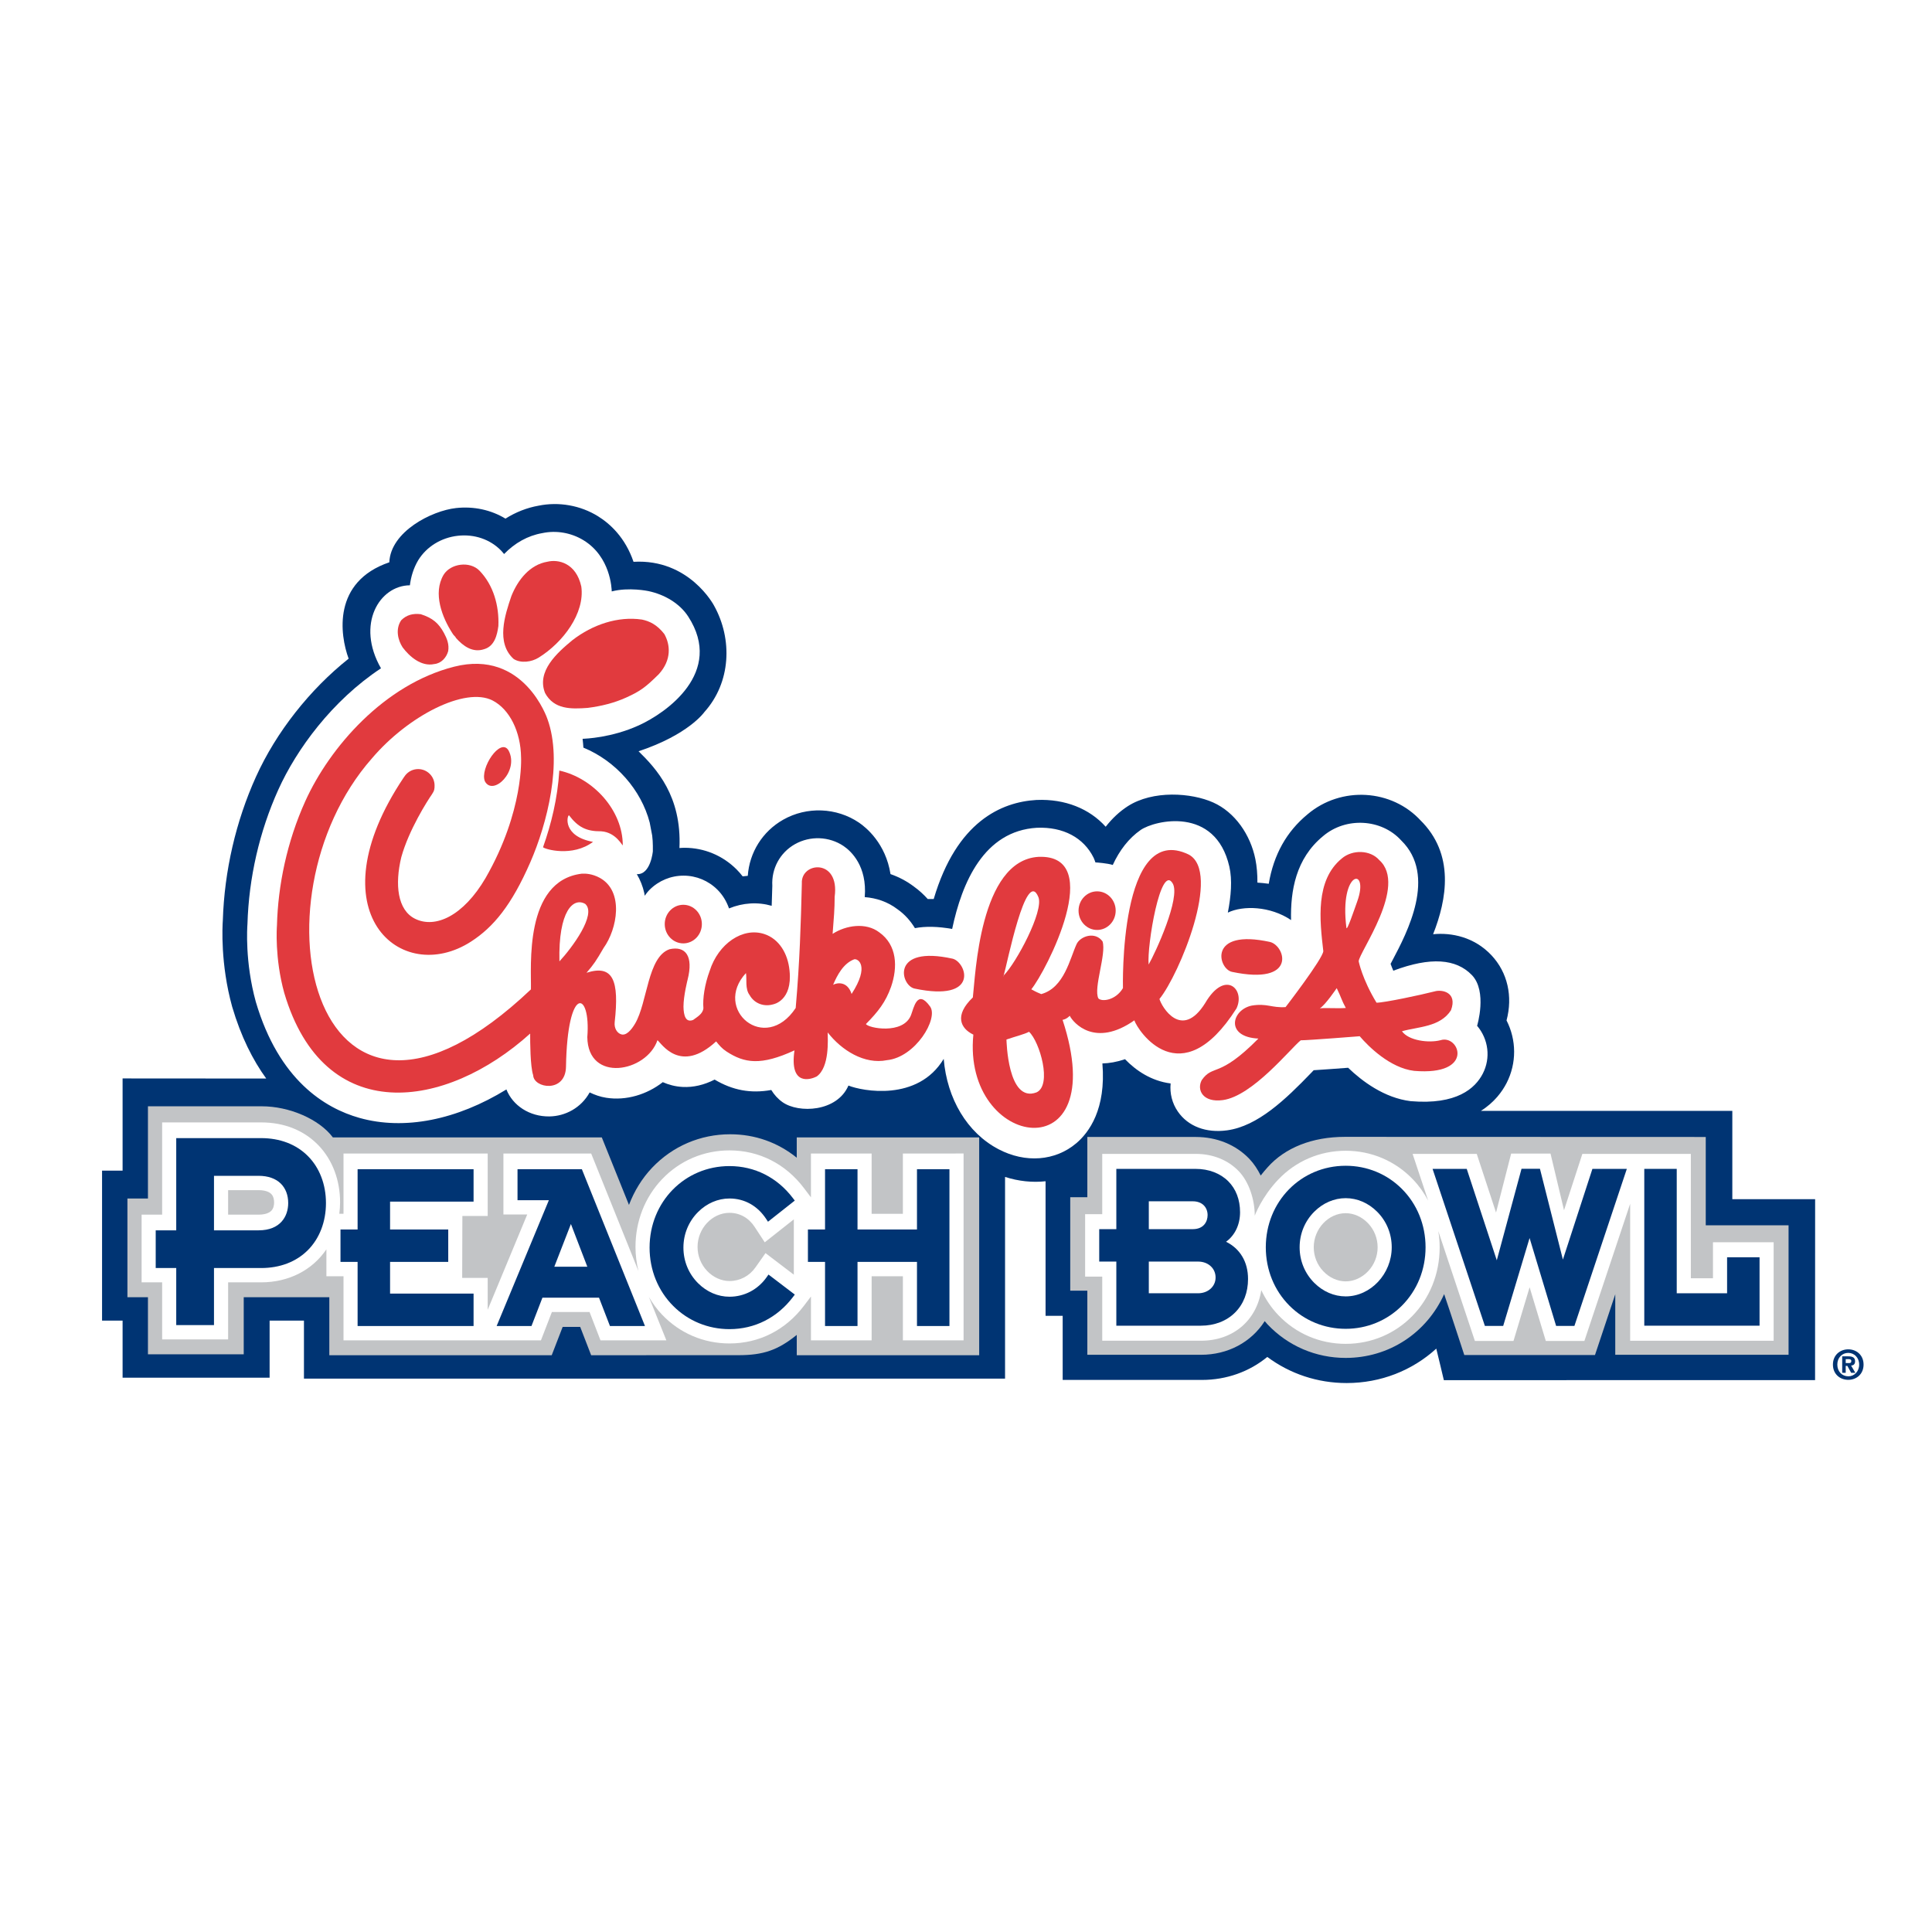 <?xml version="1.0" encoding="utf-8"?>
<!-- Generator: Adobe Illustrator 13.0.0, SVG Export Plug-In . SVG Version: 6.00 Build 14948)  -->
<!DOCTYPE svg PUBLIC "-//W3C//DTD SVG 1.0//EN" "http://www.w3.org/TR/2001/REC-SVG-20010904/DTD/svg10.dtd">
<svg version="1.0" id="Layer_1" xmlns="http://www.w3.org/2000/svg" xmlns:xlink="http://www.w3.org/1999/xlink" x="0px" y="0px"
	 width="192.756px" height="192.756px" viewBox="0 0 192.756 192.756" enable-background="new 0 0 192.756 192.756"
	 xml:space="preserve">
<g>
	<polygon fill-rule="evenodd" clip-rule="evenodd" fill="#FFFFFF" points="0,0 192.756,0 192.756,192.756 0,192.756 0,0 	"/>
	<path fill-rule="evenodd" clip-rule="evenodd" fill="#003473" d="M172.834,119.649v-8.816h-25.086
		c1.355-0.855,2.13-1.936,2.559-2.769c1.024-1.99,0.996-4.311,0-6.257c0.641-2.397,0.107-4.778-1.497-6.492
		c-1.715-1.832-3.988-2.289-5.829-2.107c1.363-3.447,2.202-7.989-1.305-11.41l0.105,0.11c-2.907-3.2-7.98-3.499-11.321-0.67
		c-2.101,1.73-3.381,4.019-3.878,6.936c-0.385-0.052-0.762-0.092-1.13-0.115c0.007-0.836-0.059-1.617-0.202-2.332
		c-0.494-2.454-2.042-4.692-4.212-5.664c-2.17-0.971-6.005-1.248-8.529,0.379c-0.812,0.524-1.544,1.21-2.195,2.042
		c-1.625-1.809-4.065-2.786-6.866-2.672l-0.024,0l-0.023,0.001c-3.494,0.207-7.961,2.151-10.245,9.884
		c-0.202-0.004-0.401-0.004-0.596,0c-0.417-0.466-0.877-0.882-1.379-1.244c-0.705-0.535-1.493-0.95-2.335-1.244
		c-0.484-3.076-2.447-4.662-3.144-5.134c-2.235-1.515-5.203-1.631-7.561-0.294c-2.07,1.174-3.37,3.266-3.535,5.601
		c-0.171,0.014-0.341,0.028-0.511,0.052c-0.188-0.243-0.389-0.475-0.606-0.692c-1.392-1.391-3.237-2.158-5.196-2.158
		c-0.17,0-0.338,0.013-0.505,0.024c0.237-5.192-2.317-7.926-4.079-9.655c5.014-1.661,6.571-3.917,6.571-3.917
		c2.643-2.94,2.832-7.253,0.957-10.619c0,0-2.46-4.689-8.03-4.365c-0.826-2.424-2.342-3.799-3.545-4.546
		c-1.749-1.085-3.907-1.467-5.934-1.053c-1.165,0.207-2.276,0.647-3.296,1.291c-1.439-0.87-3.16-1.25-4.936-1.055
		c-2.432,0.268-6.53,2.354-6.653,5.412c-5.678,1.937-4.94,7.218-4.059,9.614c-3.861,3.063-7.232,7.33-9.247,11.788
		c-2.008,4.441-3.149,9.389-3.305,14.313c-0.043,0.599-0.251,4.349,0.927,8.61l0.006,0.021l0.006,0.021
		c0.875,2.964,2.055,5.297,3.39,7.138c-0.137-0.005-14.33-0.01-14.33-0.01v9.2h-2.049v14.963h2.049v5.692h14.668v-5.693l3.426-0.001
		v5.787h69.949v-20.121c1.35,0.433,2.721,0.575,4.042,0.431v13.426h1.707v6.396h13.898c2.451,0,4.74-0.829,6.517-2.294
		c2.272,1.69,5.013,2.605,7.916,2.605c3.411,0,6.551-1.252,8.944-3.434c0.033,0.101,0.755,3.147,0.755,3.147l37.037-0.007
		l0.006-18.048H172.834L172.834,119.649z"/>
	<path fill-rule="evenodd" clip-rule="evenodd" fill="#C2C4C6" d="M79.492,113.478v2.027c-1.893-1.528-4.17-2.339-6.641-2.339
		c-2.979,0-5.746,1.187-7.793,3.342c-1.004,1.058-1.781,2.329-2.306,3.707l-2.711-6.737H33.21c-1.374-1.831-4.36-3.103-7.089-3.103
		h-11.36v9.2h-2.048v9.85h2.048v5.692h9.556v-5.692l8.539-0.002v5.788h22.189l1.093-2.827h1.748l1.093,2.827
		c0,0,13.203-0.004,14.693-0.004c2.471,0,3.929-0.495,5.821-2.023v2.027h18.2v-21.733H79.492L79.492,113.478z"/>
	<path fill-rule="evenodd" clip-rule="evenodd" fill="#FFFFFF" d="M90.081,115.087v6.013h-3.118v-6.013h-6.055v4.372
		c-0.146-0.193-0.692-0.915-0.692-0.915c-1.837-2.431-4.478-3.769-7.436-3.769c-2.578,0-4.97,1.023-6.735,2.881
		c-1.704,1.794-2.642,4.191-2.642,6.75c0,0.823,0.107,1.627,0.296,2.403c-1.774-4.409-4.717-11.723-4.717-11.723h-8.756v6.085h2.375
		c-0.562,1.354-3.574,8.609-3.944,9.502v-3.177h-2.545l0.019-6.181h2.526v-6.229H34.272v6.013h-0.42
		c0.047-0.38,0.079-0.759,0.079-1.137c0-2.207-0.753-4.216-2.122-5.656c-1.443-1.52-3.435-2.323-5.757-2.323h-9.874v9.201h-2.049
		v6.756h2.049v5.692h6.583v-5.692h3.291c2.779,0,5.125-1.237,6.514-3.296v2.686h1.707v6.396H53.97l1.093-2.827h3.757
		c0.231,0.598,1.092,2.827,1.092,2.827h6.571c0,0-1.582-3.933-1.738-4.32c0.366,0.627,0.795,1.217,1.301,1.75
		c1.766,1.858,4.157,2.881,6.735,2.881c2.958,0,5.599-1.338,7.436-3.769l0.692-0.915v4.373h6.055v-6.396h3.118v6.396h6.055v-18.64
		H90.081L90.081,115.087L90.081,115.087z M27.075,120.793c-0.24,0.252-0.691,0.392-1.269,0.392H22.76v-2.443h3.045
		c0.578,0,1.029,0.14,1.269,0.392c0.226,0.238,0.273,0.583,0.273,0.83S27.3,120.555,27.075,120.793L27.075,120.793L27.075,120.793z
		 M76.374,125.023L76.04,125.5l-0.67,0.951c-0.607,0.862-1.55,1.357-2.588,1.357c-0.811,0-1.625-0.367-2.232-1.007
		c-0.615-0.647-0.954-1.498-0.954-2.396c0-1.844,1.459-3.401,3.186-3.401c1.025,0,1.917,0.498,2.509,1.403l0.672,1.026l0.336,0.514
		c0,0,2.264-1.789,2.902-2.292v0.043v5.478C78.575,126.699,76.374,125.023,76.374,125.023L76.374,125.023z"/>
	<path fill-rule="evenodd" clip-rule="evenodd" fill="#C2C4C6" d="M170.183,122.251v-8.815c0,0-32.821-0.012-36.001-0.012
		c-3.272,0-5.98,1.086-7.716,3.041c-0.222,0.249-0.456,0.521-0.685,0.817c-0.304-0.603-0.662-1.166-1.118-1.646
		c-1.349-1.42-3.252-2.201-5.36-2.201h-10.819v6.014h-1.706v9.321h1.706v6.397h11.343c2.679,0,5.01-1.253,6.354-3.358
		c0.096,0.108,0.189,0.228,0.285,0.329c2.048,2.154,4.814,3.341,7.793,3.341c4.303,0,8.063-2.469,9.824-6.363
		c0.592,1.729,2.01,6.077,2.01,6.077h13.038l2.024-6.065v6.04h17.29v-12.917H170.183L170.183,122.251z"/>
	<path fill-rule="evenodd" clip-rule="evenodd" fill="#FFFFFF" d="M170.903,123.938v3.595h-2.207v-12.411h-10.823l-1.83,5.624
		l-1.347-5.65h-3.929l-1.507,5.882c-0.604-1.836-1.925-5.855-1.925-5.855h-6.4c0,0,1.098,3.296,1.55,4.655
		c-0.401-0.755-0.896-1.457-1.491-2.084c-1.766-1.858-4.157-2.883-6.735-2.883c-2.577,0-4.97,1.024-6.735,2.883
		c-1.656,1.742-2.337,3.592-2.337,3.592c0-1.62-0.584-3.371-1.581-4.421c-1.066-1.123-2.596-1.742-4.303-1.742h-9.332v6.015h-1.707
		v6.229h1.707v6.397h9.855c3.211,0,5.55-2.026,6.012-5.047c0.429,0.906,0.988,1.743,1.686,2.476
		c1.766,1.859,4.158,2.883,6.735,2.883c5.258,0,9.377-4.23,9.377-9.632c0-0.551-0.052-1.091-0.137-1.621
		c1.445,4.341,3.652,10.967,3.652,10.967H151l1.61-5.359c0.524,1.741,1.616,5.359,1.616,5.359h3.847l4.568-13.689v13.664h14.316
		v-9.824H170.903L170.903,123.938L170.903,123.938z M136.491,126.836c-0.608,0.64-1.421,1.007-2.232,1.007s-1.625-0.367-2.232-1.007
		c-0.615-0.646-0.954-1.498-0.954-2.395c0-1.845,1.459-3.401,3.187-3.401c0.812,0,1.624,0.367,2.232,1.007
		c0.615,0.646,0.954,1.498,0.954,2.395S137.106,126.189,136.491,126.836L136.491,126.836z"/>
	<path fill-rule="evenodd" clip-rule="evenodd" fill="#003473" d="M122.324,123.89c0.882-0.643,1.397-1.7,1.397-2.946
		c0-1.25-0.406-2.316-1.174-3.085c-0.799-0.799-1.951-1.239-3.245-1.239h-7.625h-0.3v6.014h-1.707v3.234h1.707v6.396h0.3h8.148
		c1.346,0,2.554-0.467,3.401-1.315c0.845-0.844,1.291-2,1.291-3.345C124.519,125.904,123.725,124.582,122.324,123.89L122.324,123.89
		L122.324,123.89z M120.836,126.368c0.29,0.291,0.443,0.668,0.443,1.092c0,0.896-0.752,1.57-1.749,1.57h-4.913v-3.163h4.913
		C120.049,125.867,120.512,126.045,120.836,126.368L120.836,126.368L120.836,126.368z M119.007,122.633h-4.39v-2.779h4.39
		c0.453,0,0.831,0.139,1.094,0.4c0.246,0.247,0.382,0.593,0.382,0.977C120.482,121.877,120.096,122.633,119.007,122.633
		L119.007,122.633z"/>
	<path fill-rule="evenodd" clip-rule="evenodd" fill="#003473" d="M134.259,116.308c-4.469,0-7.97,3.572-7.97,8.134
		c0,2.234,0.84,4.304,2.365,5.831c1.486,1.484,3.477,2.303,5.604,2.303s4.118-0.818,5.604-2.303
		c1.525-1.527,2.366-3.597,2.366-5.831s-0.841-4.304-2.366-5.83C138.377,117.125,136.387,116.308,134.259,116.308L134.259,116.308
		L134.259,116.308z M134.259,129.341c-1.151,0-2.264-0.479-3.135-1.35c-0.941-0.941-1.46-2.201-1.46-3.55
		c0-1.348,0.519-2.608,1.46-3.549c0.871-0.871,1.983-1.351,3.135-1.351s2.264,0.479,3.135,1.351c0.941,0.94,1.459,2.201,1.459,3.549
		C138.853,127.098,136.749,129.341,134.259,129.341L134.259,129.341z"/>
	<polygon fill-rule="evenodd" clip-rule="evenodd" fill="#003473" points="158.875,116.619 155.931,125.669 153.642,116.612 
		151.802,116.612 149.335,125.74 146.336,116.619 142.928,116.619 148.147,132.289 149.973,132.289 152.607,123.519 
		155.254,132.289 157.079,132.289 162.309,116.619 158.875,116.619 	"/>
	<polygon fill-rule="evenodd" clip-rule="evenodd" fill="#003473" points="172.312,125.437 172.312,129.03 167.288,129.03 
		167.288,116.619 164.05,116.619 164.05,132.264 175.551,132.264 175.551,125.437 172.312,125.437 	"/>
	<path fill-rule="evenodd" clip-rule="evenodd" fill="#FFFFFF" d="M147.372,102.344c0,0,1.044-3.435-0.523-5.061
		c-1.568-1.625-4.11-1.84-7.838-0.436c-0.112-0.259-0.201-0.485-0.272-0.682c0.061-0.116,0.123-0.234,0.182-0.345
		c1.466-2.767,4.471-8.465,0.875-11.973c-1.967-2.166-5.527-2.357-7.793-0.427c-2.729,2.241-3.258,5.458-3.194,8.375
		c-2.076-1.402-4.798-1.473-6.307-0.744c0.318-1.646,0.459-3.251,0.148-4.6c-1.396-6.049-7.448-4.616-8.85-3.642
		c-1.179,0.821-2.105,2.024-2.779,3.488c-0.491-0.168-1.666-0.258-1.731-0.255c-0.06-0.155-0.104-0.315-0.177-0.462
		c-0.994-2.008-3.036-3.1-5.657-2.994c-5.296,0.313-7.48,5.468-8.459,10.094c-1.411-0.249-2.655-0.282-3.714-0.079
		c-0.442-0.728-1.01-1.37-1.728-1.878c-1-0.765-2.139-1.131-3.28-1.218c0.257-3.09-1.36-4.586-2.104-5.091
		c-1.437-0.974-3.346-1.048-4.866-0.187c-1.486,0.843-2.349,2.433-2.251,4.151c0,0-0.043,1.268-0.063,1.994
		c-1.385-0.4-2.869-0.31-4.257,0.261c-0.241-0.691-0.617-1.331-1.148-1.861c-0.909-0.909-2.112-1.409-3.388-1.409
		s-2.479,0.5-3.388,1.409c-0.184,0.184-0.338,0.389-0.489,0.595c-0.017-0.09-0.021-0.183-0.041-0.272
		c-0.153-0.683-0.406-1.313-0.745-1.883c1.388,0.079,1.6-2.282,1.6-2.282l0-0.54c0-0.343-0.027-0.686-0.066-1.026l-0.247-1.295
		c-0.848-3.257-3.377-6.145-6.616-7.479c-0.021-0.296-0.045-0.59-0.081-0.881c0.278-0.012,2.866-0.094,5.604-1.338
		c2.738-1.242,8.539-5.289,4.936-10.857c-0.847-1.31-2.36-2.202-3.978-2.543c0,0-1.944-0.411-3.654,0.034
		c-0.007-0.278-0.116-3.453-2.814-5.104c-1.229-0.752-2.717-1.012-4.124-0.711c-1.44,0.252-2.734,0.983-3.802,2.085
		c-0.097-0.111-0.187-0.229-0.29-0.336c-1.091-1.126-2.666-1.668-4.322-1.486c-1.652,0.182-3.124,1.083-3.958,2.444
		c-0.454,0.765-0.716,1.609-0.829,2.497c-3.039,0.022-5.402,3.89-2.883,8.282c-4.894,3.237-8.429,8.095-10.241,12.103
		c-1.884,4.169-2.947,8.804-3.082,13.416c-0.023,0.302-0.265,3.782,0.839,7.773c2.301,7.799,6.89,10.594,10.334,11.564
		c4.486,1.265,9.721,0.202,14.663-2.839c0.628,1.596,2.294,2.716,4.28,2.693c1.583-0.018,3.173-0.848,4.026-2.396
		c0.505,0.245,1.048,0.438,1.646,0.532c1.995,0.316,4.074-0.322,5.65-1.555c0.571,0.25,1.223,0.438,1.981,0.477
		c1.072,0.055,2.139-0.197,3.191-0.733c1.796,1.063,3.585,1.408,5.653,1.037c0.29,0.475,0.657,0.886,1.124,1.216
		c1.595,1.129,5.435,0.984,6.574-1.658c1.354,0.548,6.918,1.64,9.505-2.662c0.333,3.979,2.332,7.367,5.465,9.012
		c2.69,1.411,5.665,1.183,7.764-0.595c1.278-1.083,2.982-3.409,2.604-7.961c0.675-0.017,1.432-0.143,2.257-0.422
		c1.095,1.137,2.62,2.168,4.535,2.416c0.004,0.002,0.01,0,0.015,0.002c-0.096,0.983,0.147,1.976,0.723,2.807
		c1.021,1.476,2.812,2.157,4.91,1.871c3.051-0.416,5.819-3.064,8.394-5.74c0.079-0.083,0.164-0.171,0.247-0.258
		c1.005-0.062,2.357-0.163,3.435-0.245c1.378,1.326,3.6,3.009,6.241,3.332c4.598,0.392,6.44-1.279,7.196-2.748
		C148.737,105.565,148.514,103.693,147.372,102.344L147.372,102.344z"/>
	<path fill-rule="evenodd" clip-rule="evenodd" fill="#E13A3E" d="M45.492,63.649c0.723,0.816,1.676,1.508,2.825,1.115
		c1.017-0.299,1.288-1.4,1.406-2.31c0.086-2.021-0.495-4.078-1.882-5.514c-0.962-0.993-2.889-0.726-3.583,0.407
		c-1.09,1.837-0.151,4.262,0.913,5.89C45.267,63.409,45.436,63.493,45.492,63.649L45.492,63.649z"/>
	<path fill-rule="evenodd" clip-rule="evenodd" fill="#E13A3E" d="M54.383,69.147c0.896,1.637,2.564,1.604,4.243,1.481
		c1.372-0.172,2.673-0.5,3.851-1.035c1.397-0.633,1.931-1.021,3.261-2.34c1.292-1.435,1.132-2.938,0.547-3.988
		c-0.739-0.956-1.494-1.295-2.237-1.451c-2.389-0.353-4.922,0.494-6.941,2.058C55.56,65.149,53.515,66.978,54.383,69.147
		L54.383,69.147z"/>
	<path fill-rule="evenodd" clip-rule="evenodd" fill="#E13A3E" d="M43.329,66.252c0.698-0.067,1.206-0.641,1.385-1.282
		c0.115-0.675-0.118-1.258-0.417-1.811c-0.533-0.981-1.129-1.501-2.32-1.881c-0.783-0.093-1.416,0.07-1.947,0.604
		c-0.608,0.891-0.32,2.002,0.138,2.704C40.839,65.487,42.028,66.539,43.329,66.252L43.329,66.252z"/>
	<path fill-rule="evenodd" clip-rule="evenodd" fill="#E13A3E" d="M53.752,65.605c2.41-1.501,4.62-4.412,4.244-7.092
		c-0.521-2.349-2.298-2.736-3.378-2.471c-1.743,0.29-2.95,1.794-3.602,3.44c-0.642,1.894-1.553,4.646,0.234,6.265
		C51.965,66.197,53.031,66.058,53.752,65.605L53.752,65.605z"/>
	<path fill-rule="evenodd" clip-rule="evenodd" fill="#E13A3E" d="M95.06,95.652c-6.241-1.383-5.218,2.683-3.816,2.978
		C97.749,99.997,96.458,96.044,95.06,95.652L95.06,95.652z"/>
	<path fill-rule="evenodd" clip-rule="evenodd" fill="#E13A3E" d="M122.916,96.964c6.505,1.368,5.352-2.57,3.816-2.978
		C120.492,92.604,121.515,96.669,122.916,96.964L122.916,96.964z"/>
	<path fill-rule="evenodd" clip-rule="evenodd" fill="#E13A3E" d="M109.46,92.782c1.022,0,1.852-0.862,1.852-1.926
		s-0.829-1.926-1.852-1.926c-1.023,0-1.853,0.862-1.853,1.926S108.437,92.782,109.46,92.782L109.46,92.782z"/>
	<path fill-rule="evenodd" clip-rule="evenodd" fill="#E13A3E" d="M123.363,100.614c0.911-1.9-1.135-3.933-3.12-0.539
		c-2.354,3.761-4.358,0.355-4.563-0.407c1.984-2.447,6.207-12.647,2.92-14.41c-6.982-3.373-6.563,13.327-6.563,13.327
		c-0.729,1.226-2.116,1.389-2.453,1.022c-0.512-1.016,0.818-4.417,0.419-5.681c-0.747-1.04-2.23-0.511-2.589,0.265
		c-0.665,1.423-1.228,4.36-3.53,4.99c-0.623-0.255-0.715-0.336-0.991-0.479c1.449-1.751,7.519-13.489,0.716-13.214
		c-5.899,0.349-6.292,11.944-6.548,14.027c-1.883,1.799-1.228,3.099,0.051,3.709c-1.128,11.456,13.935,13.834,8.901-1.473
		c0.42-0.071,0.716-0.407,0.716-0.407c0.358,0.711,2.512,3.215,6.446,0.457C113.48,102.77,117.781,109.391,123.363,100.614
		L123.363,100.614L123.363,100.614z M100.09,97.373c0.015-0.014,0.034-0.037,0.05-0.053c0.328-1.057,2.233-10.844,3.461-7.814
		c0.562,1.387-2.23,6.592-3.461,7.814C100.108,97.42,100.091,97.448,100.09,97.373L100.09,97.373L100.09,97.373z M103.413,108.987
		c-2.889,1.089-2.993-5.218-2.998-5.273c0.941-0.325,1.801-0.528,2.251-0.773C103.73,103.917,104.992,108.271,103.413,108.987
		L103.413,108.987L103.413,108.987z M116.998,88.135c0.832,1.389-1.738,6.961-2.399,8.096
		C114.423,94.343,115.795,86.124,116.998,88.135L116.998,88.135z"/>
	<path fill-rule="evenodd" clip-rule="evenodd" fill="#E13A3E" d="M50.737,74.872c-0.806-1.354-2.9,1.809-2.357,3.083
		C49.188,79.466,51.839,76.923,50.737,74.872L50.737,74.872z"/>
	<path fill-rule="evenodd" clip-rule="evenodd" fill="#E13A3E" d="M68.173,94.122c1.023,0,1.852-0.862,1.852-1.926
		c0-1.063-0.829-1.925-1.852-1.925s-1.852,0.862-1.852,1.925C66.321,93.259,67.15,94.122,68.173,94.122L68.173,94.122z"/>
	<path fill-rule="evenodd" clip-rule="evenodd" fill="#E13A3E" d="M56.769,81.34c0.899,1.181,1.721,1.613,3.21,1.599
		c1.502,0.098,2.116,1.494,2.156,1.388c-0.005-3.5-2.961-6.704-6.331-7.448c-0.178,2.802-0.805,5.333-1.625,7.648
		c0.177,0.206,2.94,1.006,4.987-0.534C56.11,83.435,56.566,81.362,56.769,81.34L56.769,81.34z"/>
	<path fill-rule="evenodd" clip-rule="evenodd" fill="#E13A3E" d="M92.8,100.428c-1.289-1.82-1.639,0.163-1.91,0.855
		c-0.781,1.976-4.291,1.289-4.495,0.883c1.217-1.23,1.968-2.192,2.506-3.71c0.676-1.951,0.614-4.166-1.176-5.437
		c-1.33-1.016-3.325-0.711-4.655,0.153c0.123-1.586,0.204-2.48,0.204-3.7c0.532-3.862-3.396-3.496-3.273-1.332
		c-0.103,4.116-0.205,7.714-0.614,12.428c-3.069,4.634-8.308,0.123-4.962-3.485c0.103,0.609-0.103,1.575,0.358,2.186
		c0.497,0.892,1.484,1.194,2.364,0.932c0,0,1.936-0.341,1.626-3.354c-0.162-1.732-1.059-3.176-2.515-3.657
		c-2.143-0.708-4.587,0.943-5.454,3.679c-0.497,1.339-0.709,2.755-0.625,3.721c-0.051,0.56-0.614,0.864-1.023,1.169
		c-0.748,0.297-0.95-0.441-0.965-1.318c0-1.106,0.412-2.699,0.412-2.699c0.599-2.36-0.204-3.391-1.8-3.038
		c-2.204,0.758-2.194,5.298-3.435,7.414c-0.389,0.662-0.893,1.229-1.388,1.078c-0.414-0.123-0.719-0.614-0.653-1.21
		c0.464-4.146-0.143-5.787-2.811-4.932c0.729-0.843,0.958-1.184,1.705-2.475c1.366-1.897,2.058-5.644-0.372-6.992
		c-0.78-0.426-1.451-0.438-1.807-0.419c-5.795,0.709-5.018,9.34-5.071,11.544c-21.708,20.574-28.335-8.886-15.867-23.045
		c3.624-4.259,9.311-7.17,12.035-5.782c1.71,0.876,2.817,3.131,2.848,5.68c0,0,0.313,5.329-3.545,12.042
		c-2.214,3.775-5.005,5.064-7.036,4.057c-1.753-0.87-2.028-3.424-1.367-6.149c0.757-2.726,2.602-5.616,3.049-6.256
		c0.259-0.378,0.27-0.56,0.27-0.889c0-0.904-0.734-1.638-1.639-1.638c-0.514,0-0.968,0.236-1.269,0.605l-0.064,0.088
		c-0.039,0.047-0.069,0.092-0.103,0.142c-9.016,13.44-0.283,20.9,6.721,16.37c2.224-1.439,4.026-3.602,5.907-7.911
		c1.676-3.839,3.256-10.019,1.709-14.285c0,0-2.33-6.996-9.312-5.224c-6.981,1.772-12.423,8.053-14.85,13.421
		c-1.827,4.043-2.725,8.402-2.826,12.41c-0.011,0.128-0.237,3.228,0.726,6.709c3.968,13.448,16.101,11.678,24.537,4.063
		c-0.003,0.838,0.007,3.281,0.301,4.157c0.051,1.312,3.23,1.808,3.274-0.854c0.137-8.226,2.492-7.577,2.127-2.952
		c0.057,4.597,5.913,3.51,6.999,0.31c0.389,0.304,2.269,3.425,5.853,0.122c0.328,0.407,0.573,0.701,1.034,1.006
		c1.79,1.169,3.427,1.433,6.783-0.111c-0.532,3.658,1.678,2.886,2.22,2.602c1.299-0.935,1.095-3.699,1.095-4.391
		c1.381,1.778,3.663,3.222,5.914,2.765C91.337,105.489,93.645,101.62,92.8,100.428L92.8,100.428L92.8,100.428z M55.814,95.916
		c-0.116-5.054,1.395-6.417,2.577-5.731C59.559,91.221,57.059,94.579,55.814,95.916L55.814,95.916L55.814,95.916z M84.963,99.168
		c-0.42-1.321-1.484-1.118-1.842-0.915c0.409-0.966,1.023-2.134,2.098-2.541C85.577,95.61,86.808,96.326,84.963,99.168
		L84.963,99.168z"/>
	<path fill-rule="evenodd" clip-rule="evenodd" fill="#E13A3E" d="M143.721,103.781c-1.177,0.305-3.192,0.041-3.847-0.894
		c1.637-0.458,3.816-0.418,4.89-2.094c0.675-1.809-0.914-2.097-1.637-1.88c-1.381,0.355-5.013,1.127-5.791,1.127
		c-1.432-2.357-1.779-4.125-1.779-4.125c0-0.864,4.931-7.541,2.046-10.112c-0.88-1.006-2.661-1.067-3.734-0.152
		c-2.66,2.185-2.2,6.148-1.842,9.247c-0.052,0.763-3.765,5.581-3.765,5.581c-1.402,0.09-1.839-0.397-3.366-0.153
		c-2.006,0.406-2.701,3.13,0.654,3.293c-3.97,4.024-4.501,2.521-5.647,4.136c-0.532,0.985,0.107,2.273,2.098,2.002
		c2.978-0.406,6.752-5.152,7.775-5.966c0.768,0,5.883-0.406,5.883-0.406c0.869,1.017,3.015,3.161,5.423,3.455
		C147.199,107.357,145.603,103.172,143.721,103.781L143.721,103.781L143.721,103.781z M131.68,100.599
		c0.519-0.29,1.686-2.012,1.686-2.012c0.518,1.078,0.454,1.142,0.907,1.979C133.365,100.631,132.393,100.534,131.68,100.599
		L131.68,100.599L131.68,100.599z M134.332,92.568c-0.737-5.813,2.341-6.123,1.077-2.626
		C135.092,90.819,134.381,92.943,134.332,92.568L134.332,92.568z"/>
	<path fill-rule="evenodd" clip-rule="evenodd" fill="#003473" d="M76.673,127.162l-0.179,0.255
		c-0.875,1.244-2.229,1.957-3.715,1.957c-1.151,0-2.264-0.479-3.135-1.351c-0.941-0.94-1.459-2.2-1.459-3.549
		c0-1.348,0.519-2.608,1.459-3.55c0.871-0.87,1.984-1.35,3.135-1.35c1.499,0,2.8,0.726,3.664,2.045l0.18,0.273l2.672-2.109
		l-0.177-0.233c-1.564-2.07-3.815-3.21-6.339-3.21c-4.469,0-7.97,3.572-7.97,8.134c0,2.234,0.84,4.304,2.366,5.83
		c1.485,1.485,3.476,2.304,5.604,2.304c2.523,0,4.775-1.141,6.339-3.21l0.18-0.238L76.673,127.162L76.673,127.162z"/>
	<path fill-rule="evenodd" clip-rule="evenodd" fill="#003473" d="M26.049,113.55h-8.466v9.2h-2.048v3.762h2.048v5.692h3.767v-5.692
		h4.699c1.885,0,3.498-0.617,4.665-1.784c1.165-1.166,1.807-2.834,1.807-4.697c0-1.862-0.642-3.531-1.807-4.696
		C29.547,114.167,27.934,113.55,26.049,113.55L26.049,113.55L26.049,113.55z M28.754,120.03c0,1.315-0.775,2.72-2.951,2.72h-4.453
		v-5.438h4.453c0.939,0,1.707,0.271,2.219,0.782C28.501,118.573,28.754,119.243,28.754,120.03L28.754,120.03z"/>
	<polygon fill-rule="evenodd" clip-rule="evenodd" fill="#003473" points="35.678,116.652 35.678,122.666 33.971,122.666 
		33.971,125.899 35.678,125.899 35.678,132.297 47.248,132.297 47.248,129.062 38.917,129.062 38.917,125.899 44.721,125.899 
		44.721,122.666 38.917,122.666 38.917,119.886 47.248,119.886 47.248,116.652 35.678,116.652 	"/>
	<path fill-rule="evenodd" clip-rule="evenodd" fill="#003473" d="M58.052,116.652h-6.419v3.091h3.128l-5.211,12.554h3.476
		l1.093-2.827h5.644l1.092,2.827h3.494L58.052,116.652L58.052,116.652L58.052,116.652z M58.597,126.379h-3.292l1.655-4.26
		L58.597,126.379L58.597,126.379z"/>
	<polygon fill-rule="evenodd" clip-rule="evenodd" fill="#003473" points="91.487,116.652 91.487,122.666 85.554,122.666 
		85.554,116.652 82.314,116.652 82.314,122.666 80.607,122.666 80.607,125.899 82.314,125.899 82.314,132.297 85.554,132.297 
		85.554,125.899 91.487,125.899 91.487,132.297 94.726,132.297 94.726,116.652 91.487,116.652 	"/>
	<path fill-rule="evenodd" clip-rule="evenodd" fill="#003473" d="M184.147,136.963h-0.35v-1.641h0.612
		c0.423,0,0.673,0.121,0.673,0.496c0,0.303-0.177,0.411-0.396,0.427l0.419,0.718h-0.415l-0.378-0.689h-0.166V136.963
		L184.147,136.963L184.147,136.963z M184.458,135.995c0.157,0,0.249-0.031,0.249-0.213c0-0.169-0.181-0.182-0.313-0.182h-0.246
		v0.395H184.458L184.458,135.995L184.458,135.995z M184.402,137.667c-0.811,0-1.531-0.56-1.531-1.522
		c0-0.962,0.721-1.522,1.531-1.522c0.805,0,1.526,0.561,1.526,1.522C185.929,137.107,185.207,137.667,184.402,137.667
		L184.402,137.667L184.402,137.667z M184.402,134.977c-0.604,0-1.093,0.467-1.093,1.168s0.488,1.172,1.093,1.169v0.003
		c0.588,0,1.087-0.471,1.087-1.172S184.99,134.977,184.402,134.977L184.402,134.977z"/>
</g>
</svg>
